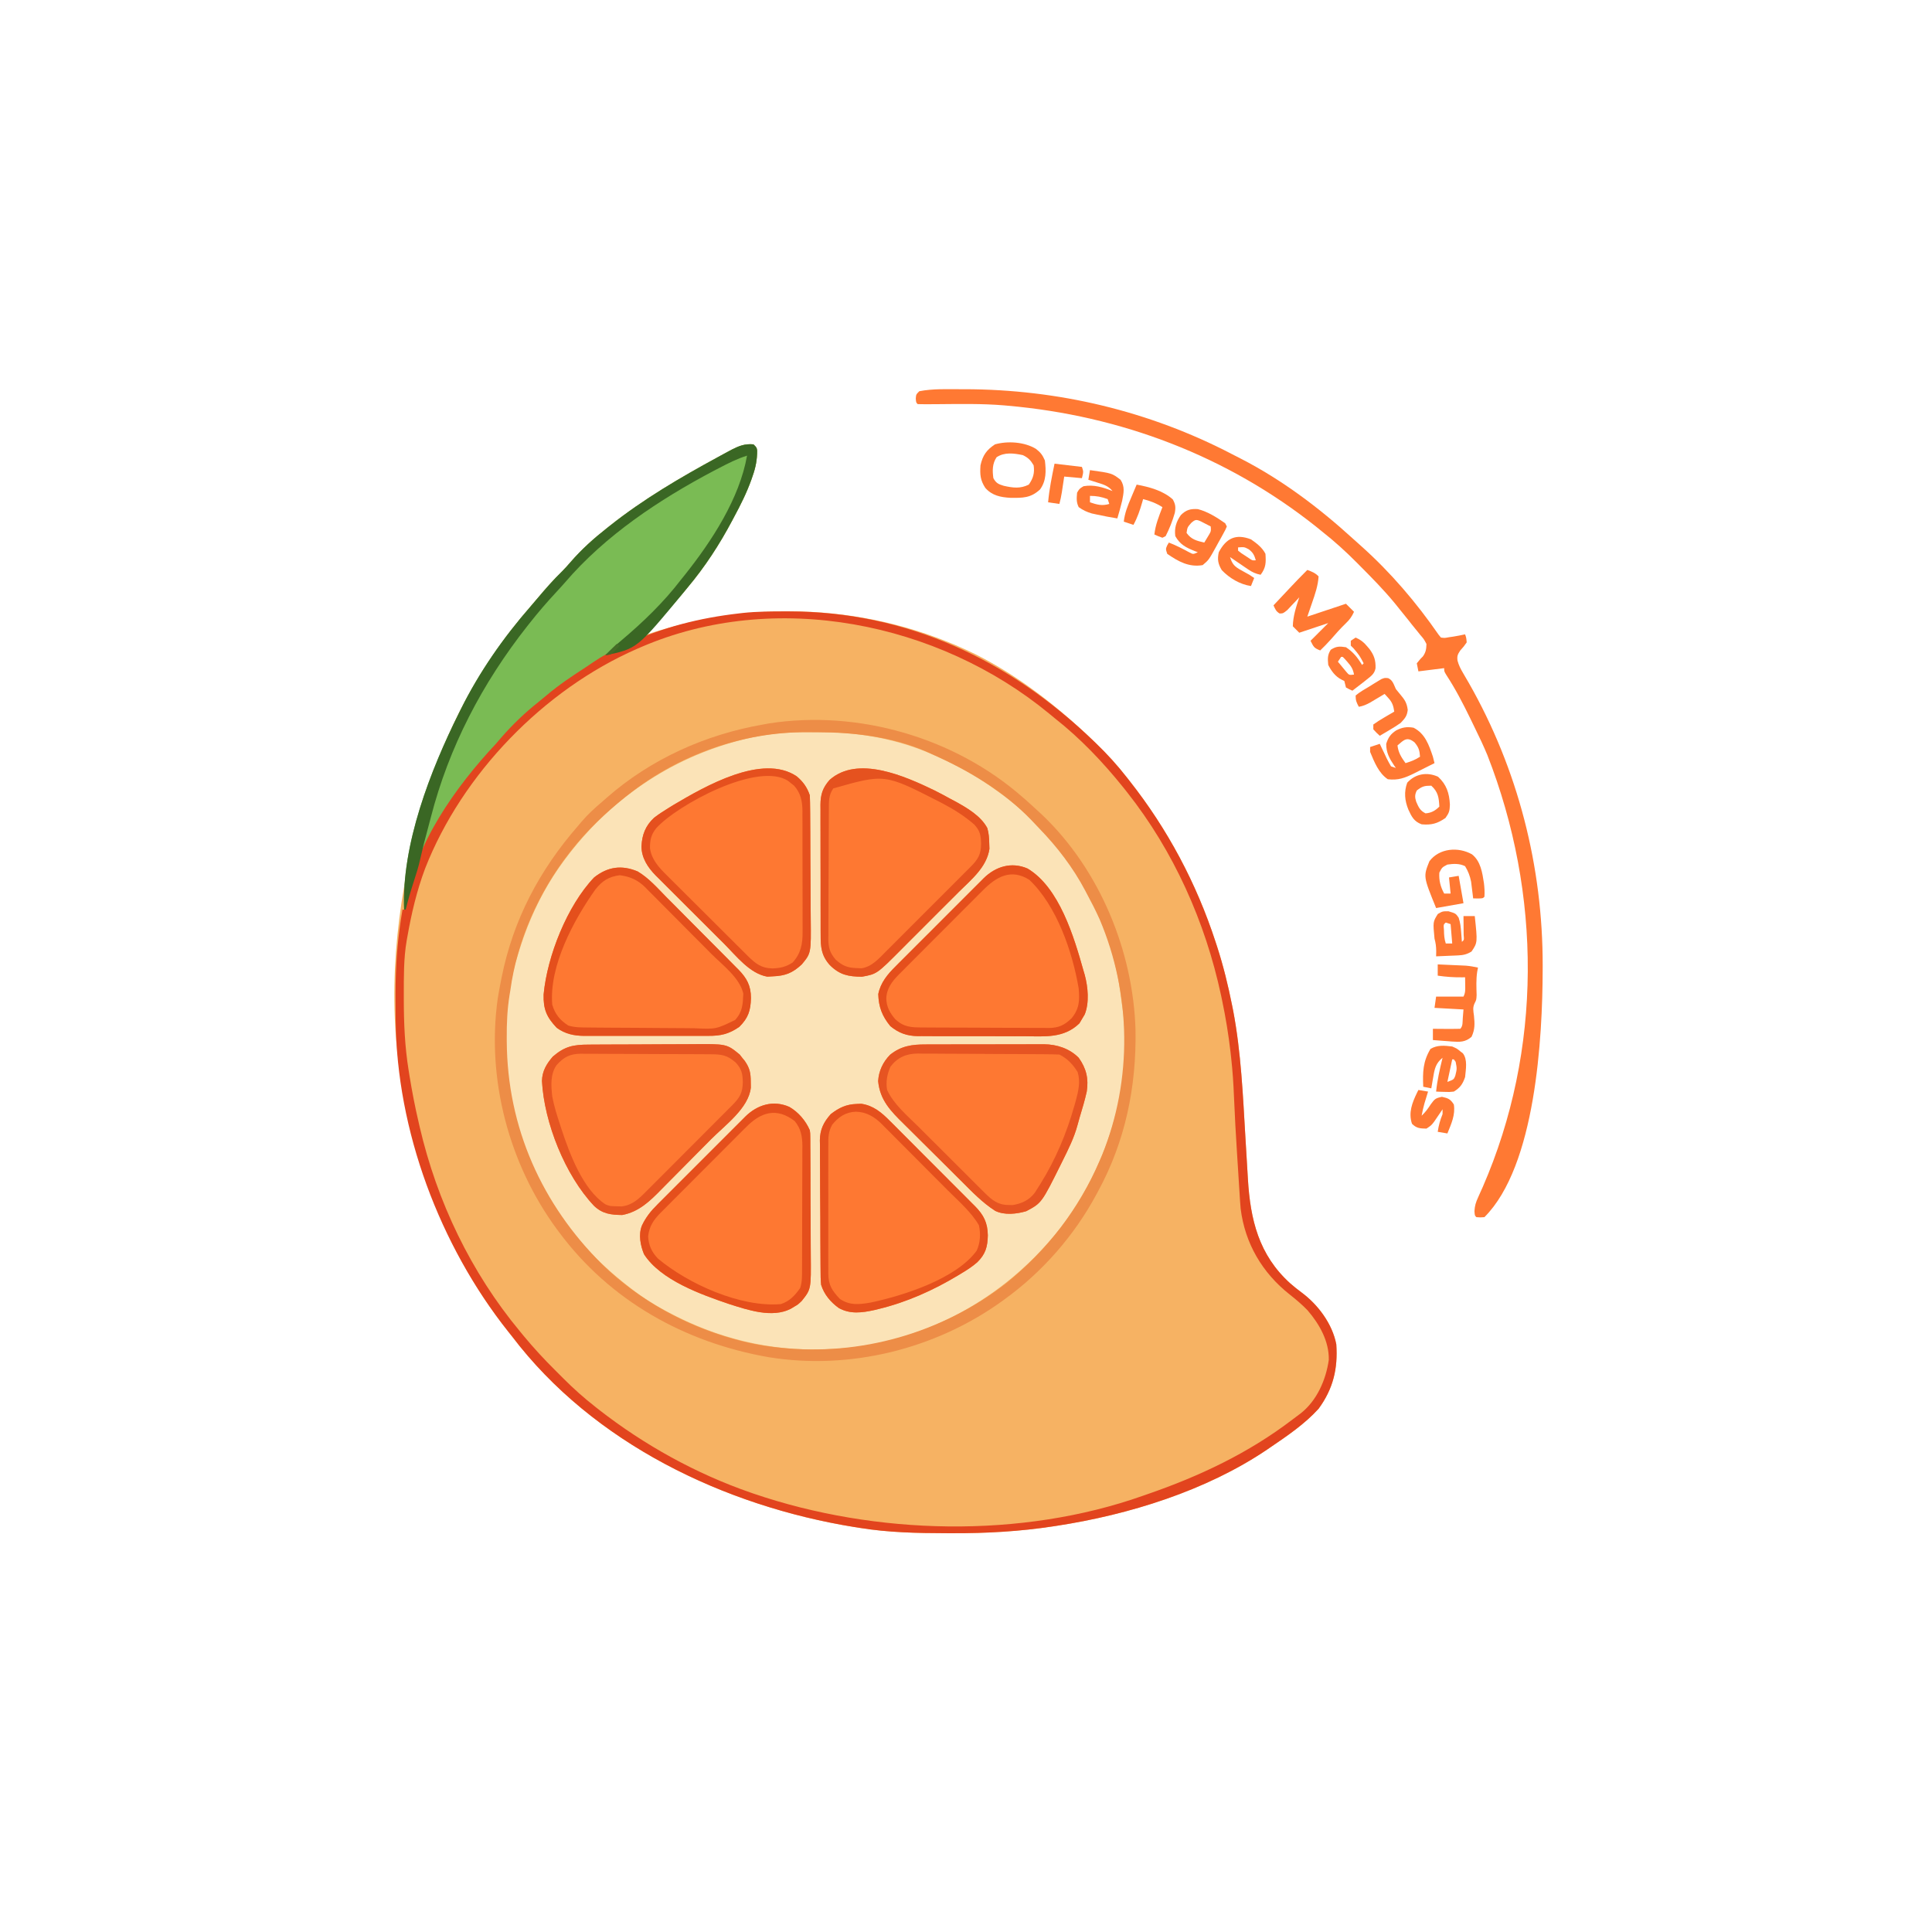 <?xml version="1.0" encoding="UTF-8"?>
<svg xmlns="http://www.w3.org/2000/svg" xmlns:xlink="http://www.w3.org/1999/xlink" width="512px" height="512px" viewBox="0 0 512 512" version="1.1">
<g id="surface1">
<path style=" stroke:none;fill-rule:nonzero;fill:rgb(96.471%,69.804%,38.824%);fill-opacity:1;" d="M 199.68 117.762 C 200.535 118.613 200.535 118.613 200.652 119.41 C 200.652 121.82 200.27 123.836 199.465 126.105 C 199.352 126.438 199.238 126.77 199.121 127.109 C 197.891 130.551 196.293 133.75 194.559 136.961 C 194.398 137.27 194.234 137.574 194.066 137.895 C 190.695 144.266 186.832 150.211 182.188 155.734 C 182.012 155.949 181.836 156.16 181.652 156.383 C 178.105 160.695 174.238 164.637 170.238 168.535 C 170.473 168.453 170.707 168.375 170.945 168.293 C 199.703 158.594 231.133 159.98 258.52 173.387 C 270.031 179.172 280.445 187.355 289.707 196.266 C 289.93 196.48 290.152 196.691 290.379 196.91 C 293.379 199.797 296.109 202.789 298.668 206.078 C 298.875 206.344 299.082 206.605 299.293 206.875 C 309.414 219.684 317.07 234.074 322.133 249.602 C 322.27 250.012 322.406 250.426 322.543 250.852 C 324.195 255.953 325.461 261.113 326.508 266.375 C 326.605 266.867 326.707 267.363 326.809 267.871 C 328.91 278.977 329.387 290.312 330.055 301.574 C 330.207 304.168 330.363 306.762 330.523 309.355 C 330.586 310.375 330.645 311.395 330.703 312.41 C 331.352 323.191 333.566 332.547 341.922 340.105 C 342.906 340.957 343.898 341.766 344.949 342.535 C 349.305 345.766 353.09 350.828 354.133 356.266 C 354.574 362.703 353.324 368.027 349.441 373.332 C 345.762 377.387 341.145 380.512 336.641 383.574 C 336.344 383.777 336.051 383.977 335.746 384.188 C 319.613 395.074 299.145 401.422 280.078 404.348 C 279.797 404.391 279.516 404.434 279.223 404.48 C 270.27 405.855 261.434 406.348 252.375 406.32 C 251.582 406.32 251.582 406.32 250.777 406.316 C 243.055 406.297 235.477 406.145 227.84 404.906 C 227.363 404.832 226.887 404.754 226.395 404.68 C 191.945 399.09 157.203 382.504 135.68 354.133 C 135.352 353.723 135.023 353.312 134.688 352.887 C 118 331.891 108.391 305.996 105.387 279.465 C 105.348 279.145 105.309 278.824 105.27 278.496 C 102.801 255.555 106.48 230.941 113.492 209.066 C 113.621 208.66 113.75 208.254 113.883 207.84 C 119.457 190.457 128.625 174.418 140.637 160.684 C 141.273 159.945 141.906 159.199 142.535 158.453 C 144.605 156 146.688 153.613 148.996 151.375 C 149.789 150.582 150.523 149.758 151.254 148.906 C 154.16 145.547 157.363 142.691 160.852 139.945 C 161.109 139.742 161.371 139.535 161.637 139.324 C 170.555 132.25 180.262 126.578 190.238 121.148 C 190.898 120.789 190.898 120.789 191.57 120.422 C 191.984 120.199 192.398 119.977 192.824 119.746 C 193.191 119.547 193.555 119.348 193.934 119.145 C 195.922 118.141 197.422 117.559 199.68 117.762 Z M 199.68 117.762 "/>
<path style=" stroke:none;fill-rule:nonzero;fill:rgb(98.431%,89.02%,71.765%);fill-opacity:1;" d="M 214.551 194.023 C 215.465 194.027 216.383 194.023 217.297 194.016 C 227.586 194.008 238.074 195.844 247.465 200.105 C 247.789 200.25 248.109 200.391 248.438 200.535 C 254.047 203.027 259.137 205.895 264.105 209.492 C 264.363 209.676 264.621 209.859 264.887 210.047 C 281.078 221.633 293.188 240.691 296.508 260.395 C 296.785 262.168 297.039 263.945 297.266 265.73 C 297.375 266.582 297.5 267.43 297.629 268.277 C 300.109 288.469 293.148 309.488 280.969 325.469 C 267.352 342.832 247.727 354.391 225.707 357.121 C 223.574 357.336 221.445 357.465 219.309 357.547 C 218.84 357.566 218.84 357.566 218.359 357.582 C 203.75 358.074 189.906 354.598 177.066 347.734 C 176.805 347.594 176.539 347.453 176.27 347.309 C 172.594 345.34 169.227 343.09 165.973 340.48 C 165.535 340.129 165.098 339.781 164.648 339.418 C 156.742 332.973 150.105 325.477 145.066 316.586 C 144.918 316.332 144.77 316.078 144.613 315.816 C 134.266 298.102 131.5 275.594 136.426 255.734 C 136.734 254.68 137.055 253.633 137.387 252.586 C 137.484 252.273 137.578 251.961 137.68 251.637 C 140.297 243.254 144.109 235.344 149.332 228.266 C 149.52 228.016 149.703 227.766 149.895 227.508 C 161.438 212.031 177.57 200.922 196.32 196.133 C 196.922 195.977 196.922 195.977 197.535 195.82 C 203.168 194.453 208.773 193.988 214.551 194.023 Z M 214.551 194.023 "/>
<path style=" stroke:none;fill-rule:nonzero;fill:rgb(47.843%,73.333%,32.941%);fill-opacity:1;" d="M 199.68 117.762 C 200.535 118.613 200.535 118.613 200.652 119.41 C 200.652 121.82 200.27 123.836 199.465 126.105 C 199.352 126.438 199.238 126.77 199.121 127.109 C 197.891 130.551 196.293 133.75 194.559 136.961 C 194.398 137.27 194.234 137.574 194.066 137.895 C 190.695 144.266 186.828 150.207 182.188 155.734 C 181.66 156.379 181.66 156.379 181.125 157.035 C 175.66 163.648 170.219 169.973 162.133 173.227 C 153.957 177.039 146.52 182.902 139.945 189.012 C 139.379 189.504 138.812 189.992 138.238 190.48 C 134.996 193.32 132.082 196.379 129.398 199.75 C 128.398 200.996 127.359 202.203 126.32 203.414 C 123.93 206.281 121.895 209.332 119.895 212.48 C 119.734 212.723 119.578 212.965 119.414 213.219 C 113.848 221.836 109.957 231.129 107.52 241.066 C 107.379 241.066 107.238 241.066 107.094 241.066 C 106.387 223.871 114.047 204.18 121.602 189.012 C 121.766 188.68 121.926 188.348 122.098 188.008 C 127.008 178.121 133.375 168.984 140.637 160.684 C 141.273 159.945 141.906 159.199 142.535 158.453 C 144.605 156 146.688 153.613 148.996 151.375 C 149.789 150.582 150.523 149.758 151.254 148.906 C 154.16 145.547 157.363 142.691 160.852 139.945 C 161.109 139.742 161.371 139.535 161.637 139.324 C 170.555 132.25 180.262 126.578 190.238 121.148 C 190.898 120.789 190.898 120.789 191.57 120.422 C 191.984 120.199 192.398 119.977 192.824 119.746 C 193.191 119.547 193.555 119.348 193.934 119.145 C 195.922 118.141 197.422 117.559 199.68 117.762 Z M 199.68 117.762 "/>
<path style=" stroke:none;fill-rule:nonzero;fill:rgb(88.627%,26.667%,11.765%);fill-opacity:1;" d="M 208.027 162.027 C 208.375 162.027 208.723 162.027 209.078 162.027 C 240.293 162.066 267.43 174.832 289.707 196.266 C 289.93 196.48 290.152 196.691 290.379 196.91 C 293.379 199.797 296.109 202.789 298.668 206.078 C 298.875 206.344 299.082 206.605 299.293 206.875 C 309.414 219.684 317.07 234.074 322.133 249.602 C 322.27 250.012 322.406 250.426 322.543 250.852 C 324.195 255.953 325.461 261.113 326.508 266.375 C 326.605 266.867 326.707 267.363 326.809 267.871 C 328.91 278.977 329.387 290.312 330.055 301.574 C 330.207 304.168 330.363 306.762 330.523 309.355 C 330.586 310.375 330.645 311.395 330.703 312.41 C 331.352 323.191 333.566 332.547 341.922 340.105 C 342.906 340.957 343.898 341.766 344.949 342.535 C 349.305 345.766 353.09 350.828 354.133 356.266 C 354.574 362.703 353.324 368.027 349.441 373.332 C 345.762 377.387 341.145 380.512 336.641 383.574 C 336.344 383.777 336.051 383.977 335.746 384.188 C 319.613 395.074 299.145 401.422 280.078 404.348 C 279.797 404.391 279.516 404.434 279.223 404.48 C 270.27 405.855 261.434 406.348 252.375 406.32 C 251.582 406.32 251.582 406.32 250.777 406.316 C 243.055 406.297 235.477 406.145 227.84 404.906 C 227.363 404.832 226.887 404.754 226.395 404.68 C 191.945 399.09 157.203 382.504 135.68 354.133 C 135.352 353.723 135.023 353.312 134.688 352.887 C 116.52 330.027 105.105 299.602 104.859 270.301 C 104.855 269.887 104.852 269.473 104.848 269.051 C 104.836 267.723 104.832 266.395 104.828 265.066 C 104.824 264.613 104.824 264.164 104.82 263.699 C 104.809 256.027 105.336 248.625 106.668 241.066 C 106.949 241.066 107.23 241.066 107.52 241.066 C 107.562 240.602 107.602 240.133 107.645 239.652 C 109.637 223.969 120.855 208.379 131.414 197.121 C 131.906 196.555 132.395 195.984 132.879 195.414 C 135.859 192.004 139.082 188.914 142.625 186.098 C 143.379 185.5 144.121 184.887 144.855 184.262 C 148.117 181.488 151.633 179.16 155.219 176.832 C 155.844 176.422 156.469 176 157.09 175.57 C 159.5 173.906 161.992 172.582 164.641 171.332 C 165.285 171.027 165.285 171.027 165.941 170.719 C 175.551 166.246 185.32 163.762 195.84 162.559 C 196.355 162.5 196.355 162.5 196.883 162.438 C 200.59 162.043 204.305 162.031 208.027 162.027 Z M 169.812 171.52 C 169.469 171.668 169.121 171.816 168.766 171.973 C 144.137 182.758 122.477 205.062 112.668 230.141 C 110.449 236.059 109.031 242.105 107.945 248.32 C 107.891 248.633 107.832 248.949 107.773 249.273 C 106.953 254.055 107.02 258.895 107.012 263.734 C 107.012 264.059 107.012 264.383 107.012 264.719 C 107.012 271.082 107.273 277.359 108.293 283.652 C 108.406 284.371 108.406 284.371 108.523 285.102 C 109.195 289.23 109.977 293.316 110.934 297.387 C 111.031 297.805 111.125 298.223 111.223 298.652 C 115.824 318.445 124.805 337.199 137.812 352.852 C 138.309 353.457 138.309 353.457 138.816 354.074 C 141.453 357.258 144.227 360.254 147.16 363.164 C 147.844 363.844 148.52 364.523 149.199 365.207 C 151.949 367.961 154.793 370.508 157.867 372.906 C 158.16 373.137 158.453 373.371 158.758 373.609 C 170.727 382.938 184.477 390.555 198.828 395.52 C 199.137 395.629 199.449 395.734 199.77 395.848 C 232.016 406.844 270.699 407.801 302.934 396.375 C 303.242 396.266 303.551 396.16 303.867 396.051 C 317.789 391.262 330.863 385.113 342.574 376.148 C 343.316 375.582 344.062 375.023 344.812 374.469 C 349.02 371.086 351.395 365.66 352.145 360.379 C 352.242 355.426 349.656 350.898 346.504 347.227 C 345.023 345.695 343.43 344.359 341.762 343.039 C 334.52 337.312 329.922 329.52 328.785 320.293 C 328.66 318.832 328.562 317.375 328.477 315.91 C 328.441 315.371 328.406 314.836 328.371 314.281 C 328.277 312.867 328.191 311.449 328.105 310.031 C 328.02 308.621 327.926 307.211 327.836 305.797 C 327.516 300.785 327.227 295.777 327.023 290.758 C 326.883 287.254 326.66 283.781 326.266 280.293 C 326.211 279.793 326.156 279.293 326.098 278.777 C 325.559 274.125 324.812 269.539 323.84 264.961 C 323.711 264.336 323.711 264.336 323.574 263.699 C 319.418 244.289 311.02 225.512 298.668 209.922 C 298.363 209.535 298.059 209.148 297.742 208.75 C 292.324 202 286.281 195.641 279.465 190.293 C 278.984 189.898 278.504 189.5 278.023 189.102 C 248.672 164.902 205.359 156.129 169.812 171.52 Z M 169.812 171.52 "/>
<path style=" stroke:none;fill-rule:nonzero;fill:rgb(99.608%,47.059%,19.608%);fill-opacity:1;" d="M 156.02 276.832 C 156.387 276.828 156.754 276.824 157.133 276.824 C 158.348 276.812 159.562 276.809 160.777 276.805 C 161.402 276.801 161.402 276.801 162.039 276.801 C 164.246 276.789 166.449 276.785 168.652 276.781 C 170.922 276.777 173.191 276.762 175.461 276.746 C 177.211 276.734 178.965 276.73 180.715 276.727 C 181.551 276.727 182.387 276.723 183.223 276.715 C 192.57 276.629 192.57 276.629 196.027 279.465 C 196.355 279.891 196.355 279.891 196.691 280.32 C 196.922 280.602 197.152 280.883 197.387 281.172 C 198.688 283.066 198.953 284.336 198.961 286.668 C 198.969 287.176 198.973 287.684 198.98 288.211 C 198.414 293.676 192.148 298.176 188.441 301.914 C 188.195 302.164 187.949 302.41 187.699 302.664 C 186.402 303.973 185.105 305.277 183.809 306.582 C 182.742 307.652 181.68 308.727 180.621 309.805 C 179.328 311.117 178.031 312.422 176.73 313.727 C 176.242 314.219 175.754 314.715 175.266 315.211 C 172.227 318.316 169.316 321.16 164.891 321.988 C 161.887 321.953 159.676 321.688 157.441 319.574 C 149.797 311.52 144.211 297.547 143.625 286.453 C 143.695 283.828 144.824 281.949 146.508 280 C 149.684 277.277 151.922 276.844 156.02 276.832 Z M 156.02 276.832 "/>
<path style=" stroke:none;fill-rule:nonzero;fill:rgb(99.608%,47.059%,19.608%);fill-opacity:1;" d="M 247.703 209.488 C 249.062 210.172 250.398 210.895 251.734 211.625 C 252.199 211.871 252.664 212.117 253.141 212.371 C 256.262 214.09 259.934 216.215 261.652 219.457 C 262.043 220.824 262.133 222.043 262.16 223.465 C 262.188 224.203 262.188 224.203 262.211 224.953 C 261.488 229.836 257.406 233.086 254.074 236.395 C 253.5 236.965 252.93 237.539 252.359 238.113 C 251.164 239.309 249.969 240.5 248.77 241.691 C 247.242 243.211 245.719 244.738 244.199 246.27 C 243.023 247.453 241.84 248.633 240.656 249.809 C 240.094 250.371 239.535 250.934 238.973 251.5 C 232.387 258.121 232.387 258.121 228.41 258.844 C 224.758 258.801 222.555 258.359 219.938 255.789 C 217.656 253.25 217.473 250.988 217.484 247.734 C 217.48 247.332 217.477 246.934 217.477 246.52 C 217.469 245.199 217.469 243.883 217.473 242.562 C 217.469 241.645 217.469 240.723 217.465 239.805 C 217.465 237.879 217.465 235.957 217.465 234.031 C 217.469 231.566 217.461 229.102 217.449 226.637 C 217.445 224.738 217.445 222.84 217.445 220.945 C 217.445 220.035 217.441 219.125 217.438 218.215 C 217.434 216.945 217.438 215.676 217.441 214.402 C 217.438 213.84 217.438 213.84 217.43 213.27 C 217.453 210.531 218.016 208.766 219.867 206.668 C 227.309 200.09 239.793 205.672 247.703 209.488 Z M 247.703 209.488 "/>
<path style=" stroke:none;fill-rule:nonzero;fill:rgb(99.608%,47.059%,19.608%);fill-opacity:1;" d="M 272.293 230.16 C 280.742 235.164 284.652 248.395 287.148 257.281 C 287.25 257.633 287.355 257.984 287.465 258.348 C 288.324 261.562 288.723 265.688 287.465 268.828 C 287.098 269.445 287.098 269.445 286.719 270.078 C 286.5 270.449 286.281 270.82 286.055 271.199 C 281.957 275.191 276.918 274.652 271.582 274.613 C 270.688 274.617 269.793 274.617 268.898 274.617 C 267.031 274.621 265.164 274.613 263.293 274.602 C 260.906 274.586 258.516 274.59 256.129 274.598 C 254.281 274.602 252.438 274.598 250.594 274.59 C 249.711 274.59 248.832 274.59 247.949 274.594 C 246.719 274.594 245.484 274.586 244.254 274.574 C 243.895 274.578 243.535 274.578 243.164 274.582 C 240.336 274.539 238.145 273.75 235.953 271.941 C 233.781 269.305 232.848 266.867 232.75 263.453 C 233.363 260.383 235.227 258.176 237.398 256.035 C 237.668 255.762 237.938 255.488 238.215 255.207 C 239.102 254.312 239.996 253.426 240.887 252.539 C 241.512 251.914 242.133 251.293 242.754 250.668 C 244.055 249.367 245.355 248.066 246.664 246.77 C 248.332 245.109 249.996 243.441 251.656 241.77 C 252.938 240.48 254.223 239.199 255.508 237.918 C 256.121 237.305 256.734 236.688 257.348 236.074 C 258.203 235.211 259.066 234.355 259.93 233.504 C 260.18 233.25 260.43 232.996 260.688 232.734 C 263.855 229.629 268.031 228.332 272.293 230.16 Z M 272.293 230.16 "/>
<path style=" stroke:none;fill-rule:nonzero;fill:rgb(99.608%,47.059%,19.608%);fill-opacity:1;" d="M 209.172 293.332 C 211.582 294.719 213.508 296.98 214.613 299.52 C 214.723 300.359 214.723 300.359 214.73 301.25 C 214.734 301.594 214.738 301.934 214.742 302.285 C 214.742 302.656 214.742 303.023 214.742 303.406 C 214.746 303.801 214.75 304.191 214.754 304.598 C 214.766 305.898 214.77 307.195 214.773 308.496 C 214.777 309.402 214.781 310.309 214.785 311.215 C 214.789 313.113 214.793 315.016 214.793 316.914 C 214.797 319.344 214.812 321.77 214.832 324.195 C 214.844 326.07 214.848 327.941 214.848 329.812 C 214.852 330.707 214.855 331.602 214.863 332.496 C 214.949 341.641 214.949 341.641 212.48 344.746 C 211.477 345.707 211.477 345.707 210.508 346.266 C 210.184 346.461 209.863 346.656 209.531 346.855 C 204.605 349.355 198.199 347.156 193.281 345.602 C 185.852 343.074 175.098 339.285 170.668 332.375 C 169.723 330.059 169.156 327.203 170.109 324.801 C 171.176 322.547 172.484 320.926 174.25 319.18 C 174.52 318.906 174.793 318.637 175.07 318.355 C 175.957 317.461 176.848 316.57 177.742 315.684 C 178.363 315.062 178.984 314.438 179.605 313.816 C 180.906 312.512 182.211 311.211 183.516 309.914 C 185.188 308.254 186.848 306.586 188.508 304.918 C 189.789 303.629 191.074 302.344 192.363 301.062 C 192.977 300.449 193.59 299.836 194.203 299.219 C 195.059 298.359 195.918 297.504 196.781 296.648 C 197.031 296.395 197.281 296.145 197.539 295.883 C 200.723 292.766 204.91 291.469 209.172 293.332 Z M 209.172 293.332 "/>
<path style=" stroke:none;fill-rule:nonzero;fill:rgb(99.608%,47.059%,19.608%);fill-opacity:1;" d="M 245.266 276.789 C 245.629 276.789 245.996 276.785 246.371 276.781 C 247.57 276.777 248.77 276.777 249.973 276.777 C 250.812 276.777 251.648 276.773 252.488 276.773 C 254.242 276.77 256 276.77 257.754 276.773 C 260 276.773 262.242 276.766 264.488 276.758 C 266.219 276.75 267.953 276.75 269.684 276.754 C 270.512 276.75 271.336 276.75 272.164 276.746 C 273.324 276.738 274.48 276.742 275.641 276.746 C 275.98 276.746 276.316 276.742 276.664 276.738 C 280.07 276.77 283.426 277.852 285.867 280.32 C 287.895 283.152 288.523 285.859 288 289.281 C 287.484 291.586 286.816 293.848 286.125 296.109 C 285.918 296.793 285.727 297.484 285.547 298.176 C 284.66 301.504 283.125 304.555 281.602 307.625 C 281.465 307.902 281.332 308.176 281.191 308.457 C 276.043 318.812 276.043 318.812 271.969 320.977 C 269.422 321.727 266.188 322.094 263.742 320.891 C 260.316 318.695 257.551 315.789 254.684 312.926 C 254.109 312.355 253.539 311.789 252.965 311.219 C 251.766 310.027 250.57 308.836 249.379 307.641 C 247.855 306.117 246.324 304.605 244.789 303.09 C 243.602 301.918 242.422 300.742 241.242 299.562 C 240.68 299 240.117 298.441 239.551 297.887 C 236.078 294.469 233.199 291.586 232.719 286.508 C 232.867 283.82 234.008 281.422 235.891 279.512 C 238.785 277.195 241.664 276.777 245.266 276.789 Z M 245.266 276.789 "/>
<path style=" stroke:none;fill-rule:nonzero;fill:rgb(99.608%,47.059%,19.608%);fill-opacity:1;" d="M 211.145 205.742 C 212.828 207.156 213.91 208.668 214.613 210.773 C 214.664 212.043 214.688 213.301 214.695 214.57 C 214.699 215.156 214.699 215.156 214.707 215.75 C 214.719 217.039 214.723 218.328 214.73 219.613 C 214.73 220.055 214.734 220.496 214.738 220.949 C 214.75 223.285 214.758 225.617 214.762 227.953 C 214.77 229.883 214.781 231.809 214.797 233.738 C 214.82 236.066 214.828 238.398 214.832 240.73 C 214.836 241.617 214.84 242.504 214.852 243.387 C 214.953 252.594 214.953 252.594 212.48 255.574 C 210.004 257.883 208.098 258.613 204.719 258.746 C 204.266 258.773 203.809 258.797 203.34 258.824 C 198.703 258.02 195.145 253.367 191.965 250.176 C 191.391 249.605 190.816 249.031 190.242 248.461 C 189.047 247.27 187.852 246.07 186.656 244.875 C 185.133 243.344 183.602 241.824 182.066 240.301 C 180.883 239.125 179.703 237.941 178.523 236.762 C 177.961 236.199 177.395 235.637 176.828 235.074 C 176.039 234.293 175.254 233.5 174.469 232.711 C 174.238 232.48 174.008 232.254 173.77 232.02 C 171.672 229.883 169.996 227.352 170 224.266 C 170.145 221.199 171.074 218.805 173.352 216.695 C 174.555 215.785 175.781 214.977 177.066 214.188 C 177.523 213.906 177.977 213.625 178.445 213.336 C 186.758 208.418 202.039 199.566 211.145 205.742 Z M 211.145 205.742 "/>
<path style=" stroke:none;fill-rule:nonzero;fill:rgb(99.608%,47.059%,19.608%);fill-opacity:1;" d="M 168.973 230.934 C 171.914 232.668 174.207 235.312 176.586 237.73 C 177.188 238.336 177.789 238.938 178.395 239.539 C 179.652 240.801 180.906 242.066 182.16 243.336 C 183.758 244.957 185.367 246.57 186.98 248.184 C 188.227 249.43 189.465 250.676 190.707 251.926 C 191.297 252.52 191.891 253.117 192.484 253.711 C 193.312 254.543 194.137 255.379 194.961 256.215 C 195.207 256.461 195.449 256.703 195.703 256.953 C 197.922 259.23 199.008 261.227 199.012 264.48 C 198.93 267.852 198.293 269.762 195.922 272.133 C 193.117 274.059 190.977 274.535 187.645 274.512 C 187.266 274.516 186.883 274.516 186.488 274.52 C 185.234 274.523 183.977 274.52 182.723 274.516 C 181.844 274.516 180.969 274.52 180.09 274.52 C 178.254 274.523 176.418 274.52 174.582 274.512 C 172.234 274.508 169.887 274.512 167.539 274.52 C 165.73 274.523 163.918 274.52 162.109 274.52 C 161.242 274.516 160.375 274.52 159.512 274.52 C 158.301 274.523 157.086 274.52 155.875 274.512 C 155.523 274.516 155.168 274.516 154.805 274.52 C 152.105 274.492 149.77 274.008 147.539 272.379 C 144.867 269.551 143.961 267.48 144.066 263.539 C 145.023 253.316 150.344 239.969 157.441 232.535 C 161.008 229.695 164.754 229.156 168.973 230.934 Z M 168.973 230.934 "/>
<path style=" stroke:none;fill-rule:nonzero;fill:rgb(99.608%,47.059%,19.608%);fill-opacity:1;" d="M 227.066 292.559 C 227.449 292.543 227.836 292.527 228.23 292.512 C 231.406 292.949 233.652 294.84 235.832 297.059 C 236.098 297.324 236.363 297.586 236.637 297.855 C 237.504 298.715 238.363 299.582 239.223 300.449 C 239.824 301.055 240.43 301.656 241.035 302.262 C 242.297 303.523 243.555 304.789 244.812 306.055 C 246.422 307.676 248.039 309.293 249.656 310.902 C 250.906 312.148 252.148 313.395 253.391 314.645 C 253.988 315.242 254.582 315.836 255.18 316.43 C 256.012 317.262 256.84 318.098 257.668 318.938 C 257.914 319.18 258.16 319.422 258.414 319.676 C 260.703 322.008 261.734 324.055 261.785 327.387 C 261.711 330.461 261.184 332.34 258.988 334.508 C 257.656 335.676 256.238 336.586 254.719 337.492 C 254.457 337.652 254.195 337.812 253.926 337.977 C 247.32 341.945 240.332 345.086 232.828 346.906 C 232.469 346.992 232.109 347.082 231.738 347.172 C 228.453 347.898 225.293 348.328 222.262 346.625 C 220.09 345.043 218.41 343.051 217.602 340.48 C 217.469 339.152 217.465 337.832 217.461 336.5 C 217.457 336.102 217.453 335.703 217.449 335.293 C 217.438 333.98 217.43 332.668 217.426 331.352 C 217.422 330.438 217.418 329.523 217.41 328.605 C 217.402 326.688 217.398 324.766 217.395 322.848 C 217.391 320.395 217.371 317.941 217.344 315.488 C 217.328 313.594 217.324 311.703 217.324 309.812 C 217.32 308.906 217.316 308.004 217.305 307.098 C 217.289 305.832 217.289 304.562 217.297 303.293 C 217.289 302.926 217.281 302.555 217.273 302.176 C 217.312 299.32 218.27 297.387 220.16 295.254 C 222.332 293.566 224.289 292.633 227.066 292.559 Z M 227.066 292.559 "/>
<path style=" stroke:none;fill-rule:nonzero;fill:rgb(92.941%,55.294%,27.843%);fill-opacity:1;" d="M 270.934 211.199 C 271.461 211.656 271.461 211.656 272 212.125 C 273.082 213.082 274.145 214.055 275.199 215.039 C 275.566 215.379 275.938 215.719 276.316 216.07 C 291.469 230.586 300.297 252.07 300.922 272.887 C 301.184 287.98 298.242 302.41 290.988 315.734 C 290.781 316.117 290.781 316.117 290.57 316.508 C 284.719 327.41 276.258 337.066 266.238 344.32 C 265.996 344.496 265.75 344.676 265.5 344.859 C 247.852 357.547 225.184 363.156 203.691 359.668 C 181.449 355.766 161.617 344.73 148.055 326.398 C 147.883 326.172 147.711 325.941 147.535 325.703 C 134.867 308.441 128.914 285.973 131.895 264.691 C 132.129 263.211 132.402 261.738 132.691 260.266 C 132.773 259.855 132.855 259.441 132.938 259.02 C 136.023 243.676 142.973 230.59 153.172 218.879 C 153.449 218.551 153.727 218.219 154.012 217.879 C 155.715 215.871 157.562 214.172 159.574 212.48 C 159.977 212.125 160.383 211.766 160.797 211.398 C 172.488 201.152 186.969 194.652 202.238 192 C 202.766 191.902 203.289 191.809 203.828 191.707 C 227.469 188.043 252.984 195.465 270.934 211.199 Z M 166.828 210.348 C 166.453 210.641 166.078 210.93 165.691 211.23 C 160.422 215.449 155.656 219.98 151.465 225.281 C 151.262 225.539 151.055 225.801 150.844 226.066 C 142.734 236.461 137.039 249.316 135.254 262.398 C 135.148 263.035 135.148 263.035 135.039 263.684 C 134.43 267.5 134.262 271.23 134.293 275.094 C 134.297 275.395 134.297 275.691 134.297 276 C 134.441 298.809 143.57 319.156 159.68 335.168 C 169.402 344.617 181.91 351.461 194.988 354.988 C 195.359 355.086 195.727 355.188 196.109 355.293 C 199.133 356.086 202.121 356.625 205.227 356.988 C 205.922 357.066 205.922 357.066 206.629 357.148 C 227.996 359.465 249.719 353.234 266.668 340.055 C 277.469 331.328 285.961 320.418 291.414 307.625 C 291.629 307.133 291.84 306.637 292.062 306.125 C 300.145 286.078 299.844 263.492 291.414 243.625 C 290.371 241.301 289.207 239.043 288 236.801 C 287.867 236.547 287.734 236.297 287.598 236.035 C 284.379 229.922 280.184 224.473 275.383 219.512 C 274.746 218.852 274.117 218.18 273.488 217.512 C 265.926 209.59 256.559 204.094 246.613 199.68 C 246.223 199.5 245.828 199.324 245.426 199.137 C 236.375 195.242 226.301 194.055 216.543 194.055 C 215.609 194.055 214.676 194.047 213.742 194.039 C 196.906 193.969 180.074 199.98 166.828 210.348 Z M 166.828 210.348 "/>
<path style=" stroke:none;fill-rule:nonzero;fill:rgb(100%,47.451%,20%);fill-opacity:1;" d="M 254.746 103.148 C 255.051 103.145 255.352 103.145 255.664 103.145 C 280.344 103.184 304.566 108.922 326.473 120.34 C 327.25 120.746 328.027 121.141 328.809 121.535 C 339.742 127.152 349.547 134.551 358.609 142.812 C 359.355 143.488 360.102 144.16 360.855 144.828 C 368.555 151.719 375.371 159.699 381.242 168.199 C 381.551 168.578 381.551 168.578 381.867 168.961 C 382.871 169.09 382.871 169.09 383.945 168.879 C 384.324 168.824 384.699 168.773 385.086 168.715 C 386.684 168.441 386.684 168.441 388.266 168.105 C 388.586 169.039 388.586 169.039 388.691 170.238 C 387.922 171.332 387.922 171.332 386.988 172.375 C 386.309 173.406 386.102 173.832 386.254 175.066 C 386.59 176.32 387.07 177.246 387.727 178.363 C 387.969 178.781 388.211 179.199 388.461 179.629 C 388.723 180.078 388.984 180.523 389.254 180.988 C 402.293 203.879 408.867 229.637 408.828 255.945 C 408.828 256.293 408.824 256.637 408.824 256.992 C 408.781 274.926 406.996 308.953 393.387 322.559 C 392.293 322.641 392.293 322.641 391.254 322.559 C 390.828 322.133 390.828 322.133 390.746 320.969 C 390.828 319.516 391.117 318.617 391.719 317.301 C 391.91 316.867 392.102 316.438 392.301 315.988 C 392.508 315.527 392.719 315.062 392.934 314.586 C 408.766 278.25 408.543 236.816 394.156 200.078 C 393.137 197.625 392 195.234 390.828 192.852 C 390.438 192.051 390.051 191.25 389.664 190.445 C 387.727 186.469 385.723 182.594 383.301 178.887 C 382.719 177.922 382.719 177.922 382.719 177.066 C 380.469 177.348 378.215 177.629 375.895 177.922 C 375.754 177.215 375.613 176.512 375.465 175.785 C 376.48 174.535 376.48 174.535 377.078 173.961 C 377.867 172.852 377.988 172.023 378.027 170.668 C 377.367 169.395 377.367 169.395 376.348 168.215 C 376.168 167.992 375.992 167.77 375.809 167.539 C 375.273 166.871 374.73 166.207 374.188 165.547 C 373.91 165.195 373.633 164.84 373.352 164.477 C 372.508 163.398 371.641 162.34 370.773 161.281 C 370.449 160.879 370.129 160.477 369.797 160.062 C 366.844 156.449 363.582 153.145 360.293 149.84 C 359.953 149.496 359.953 149.496 359.609 149.148 C 356.648 146.164 353.602 143.402 350.293 140.801 C 349.785 140.387 349.277 139.977 348.77 139.562 C 325.227 120.836 296.977 110.148 267.094 107.52 C 266.75 107.488 266.406 107.457 266.055 107.426 C 260.199 106.934 254.309 107.066 248.438 107.109 C 248.098 107.109 247.754 107.113 247.402 107.113 C 246.75 107.117 246.102 107.125 245.449 107.129 C 244.699 107.133 243.949 107.117 243.199 107.094 C 242.773 106.668 242.773 106.668 242.691 105.625 C 242.773 104.535 242.773 104.535 243.625 103.68 C 247.234 102.973 251.086 103.148 254.746 103.148 Z M 254.746 103.148 "/>
<path style=" stroke:none;fill-rule:nonzero;fill:rgb(22.745%,40.392%,14.118%);fill-opacity:1;" d="M 199.68 117.762 C 200.535 118.613 200.535 118.613 200.652 119.41 C 200.652 121.82 200.27 123.836 199.465 126.105 C 199.352 126.438 199.238 126.77 199.121 127.109 C 197.891 130.551 196.293 133.75 194.559 136.961 C 194.398 137.27 194.234 137.574 194.066 137.895 C 190.695 144.266 186.828 150.207 182.188 155.734 C 181.66 156.379 181.66 156.379 181.125 157.035 C 168.82 171.93 168.82 171.93 160.426 173.652 C 161.77 172.27 163.156 170.992 164.633 169.75 C 170.398 164.891 175.898 159.602 180.48 153.602 C 180.809 153.195 181.137 152.785 181.477 152.367 C 188.582 143.449 195.984 132.152 197.973 120.746 C 195.332 121.578 192.984 122.777 190.535 124.055 C 189.828 124.422 189.828 124.422 189.113 124.793 C 174.703 132.406 160.391 141.895 149.719 154.375 C 148.902 155.309 148.066 156.223 147.223 157.129 C 144.828 159.711 142.555 162.355 140.375 165.121 C 140.066 165.512 140.066 165.512 139.75 165.906 C 127.828 181.043 118.973 197.934 114.164 216.652 C 113.898 217.684 113.625 218.711 113.348 219.738 C 112.293 223.656 112.293 223.656 111.379 227.609 C 110.93 229.66 110.305 231.637 109.652 233.625 C 108.852 236.09 108.121 238.543 107.52 241.066 C 107.379 241.066 107.238 241.066 107.094 241.066 C 106.387 223.871 114.047 204.18 121.602 189.012 C 121.766 188.68 121.926 188.348 122.098 188.008 C 127.008 178.121 133.375 168.984 140.637 160.684 C 141.273 159.945 141.906 159.199 142.535 158.453 C 144.605 156 146.688 153.613 148.996 151.375 C 149.789 150.582 150.523 149.758 151.254 148.906 C 154.16 145.547 157.363 142.691 160.852 139.945 C 161.109 139.742 161.371 139.535 161.637 139.324 C 170.555 132.25 180.262 126.578 190.238 121.148 C 190.898 120.789 190.898 120.789 191.57 120.422 C 191.984 120.199 192.398 119.977 192.824 119.746 C 193.191 119.547 193.555 119.348 193.934 119.145 C 195.922 118.141 197.422 117.559 199.68 117.762 Z M 199.68 117.762 "/>
<path style=" stroke:none;fill-rule:nonzero;fill:rgb(90.196%,33.333%,13.333%);fill-opacity:1;" d="M 156.02 276.832 C 156.387 276.828 156.754 276.824 157.133 276.824 C 158.348 276.812 159.562 276.809 160.777 276.805 C 161.402 276.801 161.402 276.801 162.039 276.801 C 164.246 276.789 166.449 276.785 168.652 276.781 C 170.922 276.777 173.191 276.762 175.461 276.746 C 177.211 276.734 178.965 276.73 180.715 276.727 C 181.551 276.727 182.387 276.723 183.223 276.715 C 192.57 276.629 192.57 276.629 196.027 279.465 C 196.355 279.891 196.355 279.891 196.691 280.32 C 196.922 280.602 197.152 280.883 197.387 281.172 C 198.688 283.066 198.953 284.336 198.961 286.668 C 198.969 287.176 198.973 287.684 198.98 288.211 C 198.414 293.676 192.148 298.176 188.441 301.914 C 188.195 302.164 187.949 302.41 187.699 302.664 C 186.402 303.973 185.105 305.277 183.809 306.582 C 182.742 307.652 181.68 308.727 180.621 309.805 C 179.328 311.117 178.031 312.422 176.73 313.727 C 176.242 314.219 175.754 314.715 175.266 315.211 C 172.227 318.316 169.316 321.16 164.891 321.988 C 161.887 321.953 159.676 321.688 157.441 319.574 C 149.797 311.52 144.211 297.547 143.625 286.453 C 143.695 283.828 144.824 281.949 146.508 280 C 149.684 277.277 151.922 276.844 156.02 276.832 Z M 147.492 282.266 C 145.809 284.703 146.039 287.711 146.348 290.559 C 146.832 293.18 147.645 295.715 148.48 298.238 C 148.574 298.531 148.668 298.82 148.762 299.117 C 150.93 305.699 154.449 315.219 160.426 319.148 C 161.508 319.688 162.312 319.66 163.52 319.68 C 163.918 319.691 164.316 319.703 164.727 319.715 C 167.605 319.391 169.379 317.633 171.316 315.668 C 171.582 315.406 171.848 315.141 172.121 314.867 C 172.992 314 173.859 313.129 174.727 312.254 C 175.332 311.648 175.941 311.043 176.547 310.438 C 177.816 309.168 179.082 307.895 180.348 306.625 C 181.969 304.992 183.594 303.367 185.223 301.742 C 186.473 300.492 187.723 299.238 188.973 297.984 C 189.57 297.383 190.172 296.785 190.77 296.184 C 191.609 295.348 192.441 294.508 193.277 293.668 C 193.523 293.418 193.773 293.172 194.031 292.918 C 196.047 290.875 196.816 289.637 196.852 286.773 C 196.812 284.551 196.539 283.277 194.988 281.602 C 192.668 279.559 191.207 279.398 188.184 279.391 C 187.789 279.387 187.395 279.387 186.984 279.383 C 185.672 279.375 184.359 279.371 183.047 279.363 C 182.598 279.363 182.152 279.363 181.688 279.359 C 179.316 279.352 176.949 279.344 174.578 279.34 C 172.125 279.336 169.676 279.32 167.227 279.305 C 165.344 279.293 163.461 279.289 161.578 279.289 C 160.676 279.285 159.773 279.281 158.871 279.273 C 157.605 279.262 156.34 279.262 155.078 279.266 C 154.703 279.262 154.332 279.254 153.949 279.25 C 151.066 279.273 149.457 280.09 147.492 282.266 Z M 147.492 282.266 "/>
<path style=" stroke:none;fill-rule:nonzero;fill:rgb(90.196%,32.941%,13.333%);fill-opacity:1;" d="M 245.266 276.789 C 245.629 276.789 245.996 276.785 246.371 276.781 C 247.57 276.777 248.77 276.777 249.973 276.777 C 250.812 276.777 251.648 276.773 252.488 276.773 C 254.242 276.77 256 276.77 257.754 276.773 C 260 276.773 262.242 276.766 264.488 276.758 C 266.219 276.75 267.953 276.75 269.684 276.754 C 270.512 276.75 271.336 276.75 272.164 276.746 C 273.324 276.738 274.48 276.742 275.641 276.746 C 275.98 276.746 276.316 276.742 276.664 276.738 C 280.07 276.77 283.426 277.852 285.867 280.32 C 287.895 283.152 288.523 285.859 288 289.281 C 287.484 291.586 286.816 293.848 286.125 296.109 C 285.918 296.793 285.727 297.484 285.547 298.176 C 284.66 301.504 283.125 304.555 281.602 307.625 C 281.465 307.902 281.332 308.176 281.191 308.457 C 276.043 318.812 276.043 318.812 271.969 320.977 C 269.422 321.727 266.188 322.094 263.742 320.891 C 260.316 318.695 257.551 315.789 254.684 312.926 C 254.109 312.355 253.539 311.789 252.965 311.219 C 251.766 310.027 250.57 308.836 249.379 307.641 C 247.855 306.117 246.324 304.605 244.789 303.09 C 243.602 301.918 242.422 300.742 241.242 299.562 C 240.68 299 240.117 298.441 239.551 297.887 C 236.078 294.469 233.199 291.586 232.719 286.508 C 232.867 283.82 234.008 281.422 235.891 279.512 C 238.785 277.195 241.664 276.777 245.266 276.789 Z M 235.973 282.691 C 235.102 284.699 234.707 286.664 235.094 288.852 C 236.867 292.668 240.398 295.617 243.336 298.531 C 243.891 299.086 244.445 299.641 245 300.199 C 246.16 301.355 247.32 302.512 248.484 303.668 C 249.973 305.145 251.457 306.629 252.938 308.113 C 254.082 309.258 255.227 310.402 256.375 311.547 C 256.922 312.094 257.473 312.641 258.016 313.188 C 258.781 313.949 259.547 314.711 260.312 315.473 C 260.539 315.695 260.762 315.922 260.992 316.152 C 262.914 318.047 264.469 319.328 267.227 319.332 C 267.793 319.348 267.793 319.348 268.367 319.359 C 270.738 318.969 272.738 318.055 274.215 316.113 C 274.551 315.602 274.879 315.082 275.199 314.559 C 275.379 314.281 275.555 314 275.738 313.711 C 279.77 307.242 282.691 300.258 284.746 292.934 C 284.859 292.539 284.973 292.145 285.086 291.738 C 285.77 289.203 286.387 286.688 285.582 284.102 C 284.34 282.094 282.898 280.543 280.746 279.465 C 279.488 279.414 278.242 279.391 276.984 279.383 C 276.594 279.383 276.203 279.379 275.801 279.375 C 274.508 279.363 273.211 279.355 271.918 279.352 C 271.473 279.348 271.031 279.344 270.578 279.344 C 268.234 279.332 265.895 279.324 263.551 279.316 C 261.137 279.309 258.719 279.293 256.305 279.27 C 254.445 279.254 252.586 279.25 250.727 279.246 C 249.836 279.246 248.945 279.238 248.055 279.227 C 246.805 279.215 245.559 279.215 244.309 279.219 C 243.941 279.211 243.578 279.203 243.199 279.195 C 240.164 279.227 237.832 280.234 235.973 282.691 Z M 235.973 282.691 "/>
<path style=" stroke:none;fill-rule:nonzero;fill:rgb(89.804%,32.157%,12.157%);fill-opacity:1;" d="M 247.703 209.488 C 249.062 210.172 250.398 210.895 251.734 211.625 C 252.199 211.871 252.664 212.117 253.141 212.371 C 256.262 214.09 259.934 216.215 261.652 219.457 C 262.043 220.824 262.133 222.043 262.16 223.465 C 262.188 224.203 262.188 224.203 262.211 224.953 C 261.488 229.836 257.406 233.086 254.074 236.395 C 253.5 236.965 252.93 237.539 252.359 238.113 C 251.164 239.309 249.969 240.5 248.77 241.691 C 247.242 243.211 245.719 244.738 244.199 246.27 C 243.023 247.453 241.84 248.633 240.656 249.809 C 240.094 250.371 239.535 250.934 238.973 251.5 C 232.387 258.121 232.387 258.121 228.41 258.844 C 224.758 258.801 222.555 258.359 219.938 255.789 C 217.656 253.25 217.473 250.988 217.484 247.734 C 217.48 247.332 217.477 246.934 217.477 246.52 C 217.469 245.199 217.469 243.883 217.473 242.562 C 217.469 241.645 217.469 240.723 217.465 239.805 C 217.465 237.879 217.465 235.957 217.465 234.031 C 217.469 231.566 217.461 229.102 217.449 226.637 C 217.445 224.738 217.445 222.84 217.445 220.945 C 217.445 220.035 217.441 219.125 217.438 218.215 C 217.434 216.945 217.438 215.676 217.441 214.402 C 217.438 213.84 217.438 213.84 217.43 213.27 C 217.453 210.531 218.016 208.766 219.867 206.668 C 227.309 200.09 239.793 205.672 247.703 209.488 Z M 220.828 208.934 C 219.562 210.805 219.664 212.387 219.656 214.59 C 219.656 214.984 219.652 215.379 219.648 215.789 C 219.641 217.102 219.637 218.414 219.633 219.727 C 219.629 220.176 219.629 220.621 219.625 221.086 C 219.617 223.453 219.613 225.824 219.605 228.195 C 219.602 230.648 219.59 233.098 219.57 235.547 C 219.559 237.43 219.555 239.312 219.555 241.195 C 219.551 242.098 219.547 243 219.539 243.902 C 219.531 245.168 219.531 246.434 219.531 247.695 C 219.527 248.07 219.523 248.441 219.516 248.824 C 219.535 251.145 219.902 252.453 221.441 254.293 C 223.293 255.965 224.645 256.496 227.121 256.559 C 227.711 256.582 227.711 256.582 228.316 256.609 C 231.051 256.203 232.977 253.973 234.852 252.086 C 235.113 251.824 235.375 251.566 235.645 251.301 C 236.5 250.445 237.352 249.59 238.207 248.734 C 238.805 248.137 239.402 247.539 239.996 246.945 C 241.246 245.699 242.492 244.449 243.738 243.199 C 245.332 241.598 246.934 240.004 248.535 238.406 C 249.766 237.176 250.996 235.945 252.227 234.715 C 252.816 234.125 253.406 233.535 253.996 232.945 C 254.82 232.125 255.641 231.301 256.465 230.473 C 256.707 230.23 256.953 229.988 257.203 229.738 C 259.207 227.711 259.965 226.473 260 223.625 C 259.949 221.375 259.734 220.133 258.133 218.453 C 255.57 216.258 252.855 214.52 249.867 212.961 C 249.449 212.742 249.031 212.523 248.602 212.301 C 234.438 205.074 234.438 205.074 220.828 208.934 Z M 220.828 208.934 "/>
<path style=" stroke:none;fill-rule:nonzero;fill:rgb(89.804%,30.98%,10.98%);fill-opacity:1;" d="M 272.293 230.16 C 280.742 235.164 284.652 248.395 287.148 257.281 C 287.25 257.633 287.355 257.984 287.465 258.348 C 288.324 261.562 288.723 265.688 287.465 268.828 C 287.098 269.445 287.098 269.445 286.719 270.078 C 286.5 270.449 286.281 270.82 286.055 271.199 C 281.957 275.191 276.918 274.652 271.582 274.613 C 270.688 274.617 269.793 274.617 268.898 274.617 C 267.031 274.621 265.164 274.613 263.293 274.602 C 260.906 274.586 258.516 274.59 256.129 274.598 C 254.281 274.602 252.438 274.598 250.594 274.59 C 249.711 274.59 248.832 274.59 247.949 274.594 C 246.719 274.594 245.484 274.586 244.254 274.574 C 243.895 274.578 243.535 274.578 243.164 274.582 C 240.336 274.539 238.145 273.75 235.953 271.941 C 233.781 269.305 232.848 266.867 232.75 263.453 C 233.363 260.383 235.227 258.176 237.398 256.035 C 237.668 255.762 237.938 255.488 238.215 255.207 C 239.102 254.312 239.996 253.426 240.887 252.539 C 241.512 251.914 242.133 251.293 242.754 250.668 C 244.055 249.367 245.355 248.066 246.664 246.77 C 248.332 245.109 249.996 243.441 251.656 241.77 C 252.938 240.48 254.223 239.199 255.508 237.918 C 256.121 237.305 256.734 236.688 257.348 236.074 C 258.203 235.211 259.066 234.355 259.93 233.504 C 260.18 233.25 260.43 232.996 260.688 232.734 C 263.855 229.629 268.031 228.332 272.293 230.16 Z M 260.418 236.008 C 260.156 236.266 259.898 236.523 259.629 236.789 C 258.777 237.637 257.93 238.488 257.086 239.344 C 256.492 239.938 255.895 240.531 255.301 241.125 C 254.059 242.367 252.82 243.613 251.582 244.859 C 250 246.453 248.406 248.043 246.816 249.629 C 245.59 250.855 244.363 252.082 243.141 253.312 C 242.555 253.898 241.969 254.484 241.383 255.07 C 240.562 255.891 239.746 256.711 238.934 257.535 C 238.691 257.773 238.449 258.016 238.199 258.262 C 236.402 260.09 234.918 262.02 234.879 264.691 C 234.957 266.902 235.836 268.406 237.227 270.078 C 239.52 272.211 241.406 272.281 244.426 272.289 C 245.008 272.293 245.008 272.293 245.602 272.297 C 246.883 272.305 248.164 272.312 249.449 272.316 C 249.887 272.316 250.324 272.32 250.777 272.32 C 253.094 272.328 255.414 272.336 257.73 272.34 C 260.125 272.344 262.52 272.359 264.914 272.375 C 266.758 272.387 268.598 272.391 270.438 272.391 C 271.32 272.395 272.203 272.398 273.086 272.406 C 274.324 272.418 275.559 272.418 276.793 272.414 C 277.16 272.418 277.523 272.426 277.898 272.43 C 280.539 272.406 282.078 271.703 284.008 269.824 C 286.066 267.246 286.125 265.176 285.867 261.973 C 284.223 252.25 280.086 240.113 272.801 233.172 C 267.938 230.102 264.039 232.32 260.418 236.008 Z M 260.418 236.008 "/>
<path style=" stroke:none;fill-rule:nonzero;fill:rgb(89.804%,30.98%,10.98%);fill-opacity:1;" d="M 209.172 293.332 C 211.582 294.719 213.508 296.98 214.613 299.52 C 214.723 300.359 214.723 300.359 214.73 301.25 C 214.734 301.594 214.738 301.934 214.742 302.285 C 214.742 302.656 214.742 303.023 214.742 303.406 C 214.746 303.801 214.75 304.191 214.754 304.598 C 214.766 305.898 214.77 307.195 214.773 308.496 C 214.777 309.402 214.781 310.309 214.785 311.215 C 214.789 313.113 214.793 315.016 214.793 316.914 C 214.797 319.344 214.812 321.77 214.832 324.195 C 214.844 326.07 214.848 327.941 214.848 329.812 C 214.852 330.707 214.855 331.602 214.863 332.496 C 214.949 341.641 214.949 341.641 212.48 344.746 C 211.477 345.707 211.477 345.707 210.508 346.266 C 210.184 346.461 209.863 346.656 209.531 346.855 C 204.605 349.355 198.199 347.156 193.281 345.602 C 185.852 343.074 175.098 339.285 170.668 332.375 C 169.723 330.059 169.156 327.203 170.109 324.801 C 171.176 322.547 172.484 320.926 174.25 319.18 C 174.52 318.906 174.793 318.637 175.07 318.355 C 175.957 317.461 176.848 316.57 177.742 315.684 C 178.363 315.062 178.984 314.438 179.605 313.816 C 180.906 312.512 182.211 311.211 183.516 309.914 C 185.188 308.254 186.848 306.586 188.508 304.918 C 189.789 303.629 191.074 302.344 192.363 301.062 C 192.977 300.449 193.59 299.836 194.203 299.219 C 195.059 298.359 195.918 297.504 196.781 296.648 C 197.031 296.395 197.281 296.145 197.539 295.883 C 200.723 292.766 204.91 291.469 209.172 293.332 Z M 197.707 298.719 C 197.312 299.113 197.312 299.113 196.906 299.512 C 196.039 300.375 195.176 301.246 194.312 302.113 C 193.707 302.719 193.105 303.324 192.5 303.93 C 191.234 305.191 189.973 306.461 188.711 307.73 C 187.098 309.355 185.48 310.973 183.859 312.59 C 182.609 313.836 181.363 315.082 180.117 316.336 C 179.523 316.934 178.926 317.527 178.328 318.125 C 177.492 318.957 176.66 319.797 175.832 320.637 C 175.586 320.879 175.34 321.125 175.086 321.375 C 173.238 323.258 172.062 324.934 171.762 327.625 C 171.879 329.996 172.711 331.816 174.352 333.527 C 182.375 340.258 196.277 346.523 206.934 345.602 C 209.258 344.84 210.68 343.301 212.055 341.332 C 212.609 339.668 212.547 338.086 212.547 336.352 C 212.551 335.973 212.555 335.594 212.555 335.207 C 212.562 333.953 212.562 332.699 212.566 331.445 C 212.57 330.574 212.57 329.703 212.574 328.832 C 212.578 327.004 212.582 325.18 212.582 323.352 C 212.586 321.012 212.594 318.672 212.605 316.332 C 212.613 314.531 212.617 312.734 212.617 310.934 C 212.621 310.07 212.621 309.207 212.629 308.348 C 212.637 307.137 212.637 305.93 212.633 304.723 C 212.637 304.367 212.641 304.012 212.645 303.648 C 212.625 301.156 212.246 299.059 210.59 297.086 C 205.789 293.414 201.652 294.707 197.707 298.719 Z M 197.707 298.719 "/>
<path style=" stroke:none;fill-rule:nonzero;fill:rgb(89.804%,31.373%,11.373%);fill-opacity:1;" d="M 227.066 292.559 C 227.449 292.543 227.836 292.527 228.23 292.512 C 231.406 292.949 233.652 294.84 235.832 297.059 C 236.098 297.324 236.363 297.586 236.637 297.855 C 237.504 298.715 238.363 299.582 239.223 300.449 C 239.824 301.055 240.43 301.656 241.035 302.262 C 242.297 303.523 243.555 304.789 244.812 306.055 C 246.422 307.676 248.039 309.293 249.656 310.902 C 250.906 312.148 252.148 313.395 253.391 314.645 C 253.988 315.242 254.582 315.836 255.18 316.43 C 256.012 317.262 256.84 318.098 257.668 318.938 C 257.914 319.18 258.16 319.422 258.414 319.676 C 260.703 322.008 261.734 324.055 261.785 327.387 C 261.711 330.461 261.184 332.34 258.988 334.508 C 257.656 335.676 256.238 336.586 254.719 337.492 C 254.457 337.652 254.195 337.812 253.926 337.977 C 247.32 341.945 240.332 345.086 232.828 346.906 C 232.469 346.992 232.109 347.082 231.738 347.172 C 228.453 347.898 225.293 348.328 222.262 346.625 C 220.09 345.043 218.41 343.051 217.602 340.48 C 217.469 339.152 217.465 337.832 217.461 336.5 C 217.457 336.102 217.453 335.703 217.449 335.293 C 217.438 333.98 217.43 332.668 217.426 331.352 C 217.422 330.438 217.418 329.523 217.41 328.605 C 217.402 326.688 217.398 324.766 217.395 322.848 C 217.391 320.395 217.371 317.941 217.344 315.488 C 217.328 313.594 217.324 311.703 217.324 309.812 C 217.32 308.906 217.316 308.004 217.305 307.098 C 217.289 305.832 217.289 304.562 217.297 303.293 C 217.289 302.926 217.281 302.555 217.273 302.176 C 217.312 299.32 218.27 297.387 220.16 295.254 C 222.332 293.566 224.289 292.633 227.066 292.559 Z M 220.551 298.035 C 219.496 299.953 219.492 301.379 219.512 303.531 C 219.508 303.926 219.508 304.32 219.504 304.73 C 219.496 306.031 219.5 307.336 219.508 308.641 C 219.504 309.547 219.504 310.457 219.5 311.367 C 219.5 313.27 219.504 315.172 219.512 317.074 C 219.52 319.508 219.516 321.945 219.504 324.379 C 219.5 326.258 219.5 328.133 219.504 330.008 C 219.508 330.906 219.504 331.805 219.5 332.703 C 219.496 333.957 219.504 335.215 219.512 336.469 C 219.508 336.84 219.504 337.211 219.504 337.59 C 219.543 340.562 220.527 342.086 222.586 344.238 C 225.254 346 227.613 345.719 230.691 345.199 C 239.367 343.375 253.422 338.902 258.828 331.441 C 259.801 329.359 259.922 326.902 259.414 324.691 C 257.371 321.176 254.051 318.34 251.203 315.484 C 250.648 314.93 250.094 314.371 249.539 313.816 C 248.387 312.656 247.227 311.496 246.07 310.336 C 244.59 308.855 243.113 307.371 241.641 305.883 C 240.5 304.734 239.355 303.586 238.211 302.445 C 237.668 301.898 237.121 301.348 236.578 300.801 C 235.82 300.031 235.055 299.27 234.289 298.508 C 233.957 298.172 233.957 298.172 233.621 297.824 C 231.715 295.949 229.543 294.656 226.801 294.613 C 224.098 294.715 222.238 295.992 220.551 298.035 Z M 220.551 298.035 "/>
<path style=" stroke:none;fill-rule:nonzero;fill:rgb(89.804%,31.373%,11.765%);fill-opacity:1;" d="M 211.145 205.742 C 212.828 207.156 213.91 208.668 214.613 210.773 C 214.664 212.043 214.688 213.301 214.695 214.57 C 214.699 215.156 214.699 215.156 214.707 215.75 C 214.719 217.039 214.723 218.328 214.73 219.613 C 214.73 220.055 214.734 220.496 214.738 220.949 C 214.75 223.285 214.758 225.617 214.762 227.953 C 214.77 229.883 214.781 231.809 214.797 233.738 C 214.82 236.066 214.828 238.398 214.832 240.73 C 214.836 241.617 214.84 242.504 214.852 243.387 C 214.953 252.594 214.953 252.594 212.48 255.574 C 210.004 257.883 208.098 258.613 204.719 258.746 C 204.266 258.773 203.809 258.797 203.34 258.824 C 198.703 258.02 195.145 253.367 191.965 250.176 C 191.391 249.605 190.816 249.031 190.242 248.461 C 189.047 247.27 187.852 246.07 186.656 244.875 C 185.133 243.344 183.602 241.824 182.066 240.301 C 180.883 239.125 179.703 237.941 178.523 236.762 C 177.961 236.199 177.395 235.637 176.828 235.074 C 176.039 234.293 175.254 233.5 174.469 232.711 C 174.238 232.48 174.008 232.254 173.77 232.02 C 171.672 229.883 169.996 227.352 170 224.266 C 170.145 221.199 171.074 218.805 173.352 216.695 C 174.555 215.785 175.781 214.977 177.066 214.188 C 177.523 213.906 177.977 213.625 178.445 213.336 C 186.758 208.418 202.039 199.566 211.145 205.742 Z M 173.895 219.492 C 172.562 221.16 172.219 222.637 172.254 224.781 C 172.629 227.699 174.605 229.895 176.629 231.875 C 177.004 232.254 177.004 232.254 177.391 232.641 C 178.211 233.465 179.039 234.285 179.863 235.102 C 180.441 235.676 181.016 236.254 181.594 236.828 C 182.797 238.031 184.004 239.23 185.211 240.426 C 186.758 241.961 188.301 243.496 189.84 245.039 C 191.027 246.227 192.215 247.41 193.406 248.594 C 193.977 249.16 194.547 249.727 195.113 250.297 C 195.906 251.09 196.703 251.879 197.504 252.668 C 197.734 252.898 197.969 253.133 198.207 253.375 C 200.25 255.383 201.809 256.609 204.719 256.641 C 206.832 256.578 208.262 256.215 210.039 255.094 C 212.234 252.699 212.73 250.125 212.695 246.977 C 212.695 246.602 212.699 246.227 212.699 245.84 C 212.707 244.613 212.699 243.387 212.691 242.16 C 212.691 241.301 212.691 240.441 212.695 239.582 C 212.695 237.789 212.688 235.992 212.68 234.199 C 212.668 231.902 212.668 229.605 212.672 227.309 C 212.676 225.539 212.672 223.766 212.668 221.996 C 212.664 221.148 212.664 220.301 212.668 219.457 C 212.668 218.27 212.66 217.086 212.652 215.902 C 212.656 215.555 212.656 215.207 212.66 214.852 C 212.625 212.309 212.199 210.207 210.465 208.23 C 210.09 207.93 210.09 207.93 209.707 207.625 C 209.332 207.316 209.332 207.316 208.945 207.004 C 201.004 201.625 179.453 213.32 173.895 219.492 Z M 173.895 219.492 "/>
<path style=" stroke:none;fill-rule:nonzero;fill:rgb(89.412%,30.98%,10.98%);fill-opacity:1;" d="M 168.973 230.934 C 171.914 232.668 174.207 235.312 176.586 237.73 C 177.188 238.336 177.789 238.938 178.395 239.539 C 179.652 240.801 180.906 242.066 182.16 243.336 C 183.758 244.957 185.367 246.57 186.98 248.184 C 188.227 249.43 189.465 250.676 190.707 251.926 C 191.297 252.52 191.891 253.117 192.484 253.711 C 193.312 254.543 194.137 255.379 194.961 256.215 C 195.207 256.461 195.449 256.703 195.703 256.953 C 197.922 259.23 199.008 261.227 199.012 264.48 C 198.93 267.852 198.293 269.762 195.922 272.133 C 193.117 274.059 190.977 274.535 187.645 274.512 C 187.266 274.516 186.883 274.516 186.488 274.52 C 185.234 274.523 183.977 274.52 182.723 274.516 C 181.844 274.516 180.969 274.52 180.09 274.52 C 178.254 274.523 176.418 274.52 174.582 274.512 C 172.234 274.508 169.887 274.512 167.539 274.52 C 165.73 274.523 163.918 274.52 162.109 274.52 C 161.242 274.516 160.375 274.52 159.512 274.52 C 158.301 274.523 157.086 274.52 155.875 274.512 C 155.523 274.516 155.168 274.516 154.805 274.52 C 152.105 274.492 149.77 274.008 147.539 272.379 C 144.867 269.551 143.961 267.48 144.066 263.539 C 145.023 253.316 150.344 239.969 157.441 232.535 C 161.008 229.695 164.754 229.156 168.973 230.934 Z M 157.844 235.633 C 152.055 243.77 145.5 255.926 146.348 266.238 C 147.094 268.785 148.406 270.371 150.613 271.785 C 152.41 272.328 154.195 272.289 156.055 272.301 C 156.434 272.305 156.809 272.312 157.199 272.316 C 158.445 272.328 159.691 272.336 160.938 272.344 C 161.363 272.348 161.793 272.352 162.23 272.352 C 164.492 272.367 166.75 272.379 169.008 272.387 C 170.875 272.395 172.742 272.41 174.605 272.43 C 176.863 272.457 179.121 272.469 181.375 272.473 C 182.234 272.477 183.094 272.484 183.949 272.496 C 189.746 272.758 189.746 272.758 194.801 270.312 C 196.781 268.18 196.863 266.141 196.988 263.336 C 196.086 259.16 191.414 255.691 188.496 252.766 C 187.945 252.207 187.391 251.652 186.84 251.094 C 185.684 249.934 184.531 248.777 183.371 247.617 C 181.895 246.137 180.422 244.648 178.953 243.16 C 177.816 242.012 176.676 240.867 175.531 239.723 C 174.988 239.176 174.445 238.629 173.906 238.078 C 173.148 237.312 172.383 236.551 171.617 235.789 C 171.398 235.562 171.18 235.336 170.953 235.105 C 169.016 233.203 166.969 232.281 164.238 231.945 C 161.34 232.316 159.656 233.406 157.844 235.633 Z M 157.844 235.633 "/>
<path style=" stroke:none;fill-rule:nonzero;fill:rgb(100%,47.451%,20%);fill-opacity:1;" d="M 346.453 151.039 C 347.695 151.5 348.492 151.797 349.441 152.746 C 349.289 155.215 348.512 157.438 347.707 159.762 C 347.086 161.57 347.086 161.57 346.453 163.414 C 349.832 162.285 353.211 161.16 356.691 160 C 357.398 160.703 358.102 161.406 358.828 162.133 C 358.254 163.418 357.633 164.266 356.613 165.227 C 355.227 166.57 353.961 167.98 352.703 169.441 C 351.801 170.469 350.848 171.422 349.867 172.375 C 348.25 171.727 348.156 171.516 347.309 169.812 C 348.855 168.266 350.402 166.715 352 165.121 C 348.199 166.387 348.199 166.387 344.32 167.68 C 343.758 167.117 343.195 166.555 342.613 165.973 C 342.66 163.293 343.492 160.828 344.32 158.293 C 344.031 158.605 343.742 158.918 343.445 159.242 C 342.875 159.84 342.875 159.84 342.293 160.453 C 341.73 161.055 341.73 161.055 341.152 161.668 C 340.055 162.559 340.055 162.559 339.113 162.586 C 338.148 162.016 337.953 161.426 337.492 160.426 C 338.586 159.262 339.68 158.098 340.773 156.934 C 341.082 156.605 341.391 156.277 341.707 155.938 C 343.266 154.281 344.832 152.637 346.453 151.039 Z M 346.453 151.039 "/>
<path style=" stroke:none;fill-rule:nonzero;fill:rgb(100%,47.451%,20%);fill-opacity:1;" d="M 274.535 118.953 C 275.758 119.902 276.289 120.59 276.906 122.027 C 277.234 124.777 277.309 127.391 275.625 129.707 C 273.145 132.004 271.039 131.965 267.773 131.93 C 265.125 131.773 262.938 131.34 261.121 129.309 C 259.777 127.25 259.676 125.766 259.84 123.309 C 260.43 120.676 261.434 119.242 263.68 117.762 C 267.059 116.805 271.508 117.109 274.535 118.953 Z M 264.105 121.172 C 262.957 122.902 262.977 124.715 263.254 126.719 C 263.961 128.035 264.605 128.32 266.012 128.746 C 268.449 129.285 270.375 129.559 272.641 128.426 C 273.82 126.75 274.223 125.336 273.922 123.309 C 273.113 121.941 272.492 121.309 271.066 120.613 C 268.703 120.121 266.207 119.773 264.105 121.172 Z M 264.105 121.172 "/>
<path style=" stroke:none;fill-rule:nonzero;fill:rgb(100%,47.451%,20%);fill-opacity:1;" d="M 390.078 226.398 C 392.398 228.219 392.82 231.238 393.254 234 C 393.402 235.234 393.484 236.414 393.387 237.652 C 392.961 238.078 392.961 238.078 391.652 238.105 C 391.238 238.098 390.824 238.09 390.398 238.078 C 390.352 237.68 390.305 237.277 390.258 236.863 C 390.191 236.332 390.121 235.801 390.055 235.254 C 389.988 234.73 389.926 234.203 389.859 233.664 C 389.543 232.086 389.09 230.926 388.266 229.547 C 386.777 228.801 385.199 228.883 383.574 229.121 C 382.16 229.859 382.16 229.859 381.441 231.254 C 381.305 233.309 381.738 235.004 382.719 236.801 C 383.281 236.801 383.848 236.801 384.426 236.801 C 384.285 235.391 384.145 233.984 384 232.535 C 384.844 232.391 385.691 232.25 386.559 232.105 C 386.98 234.5 387.406 236.895 387.84 239.359 C 385.445 239.781 383.055 240.203 380.586 240.641 C 377.18 232.285 377.18 232.285 378.809 228.234 C 381.441 224.734 386.48 224.375 390.078 226.398 Z M 390.078 226.398 "/>
<path style=" stroke:none;fill-rule:nonzero;fill:rgb(100%,47.451%,20%);fill-opacity:1;" d="M 381.012 255.574 C 382.391 255.633 383.77 255.695 385.148 255.762 C 385.73 255.785 385.73 255.785 386.324 255.812 C 386.895 255.836 386.895 255.836 387.473 255.863 C 387.992 255.887 387.992 255.887 388.52 255.914 C 389.598 256.004 390.625 256.195 391.68 256.426 C 391.609 256.805 391.539 257.184 391.465 257.574 C 391.164 259.605 391.262 261.637 391.32 263.684 C 391.254 264.961 391.254 264.961 390.812 265.828 C 390.234 267.008 390.441 267.855 390.613 269.148 C 390.828 271.312 390.902 272.793 389.973 274.773 C 388.297 276.223 386.867 276.152 384.77 276.016 C 384.402 275.984 384.035 275.953 383.652 275.922 C 383.277 275.895 382.898 275.867 382.512 275.84 C 381.586 275.777 380.66 275.703 379.734 275.625 C 379.734 274.641 379.734 273.656 379.734 272.641 C 380.254 272.645 380.77 272.648 381.305 272.656 C 381.98 272.66 382.656 272.664 383.332 272.668 C 383.676 272.672 384.02 272.672 384.371 272.676 C 385.242 272.68 386.113 272.664 386.988 272.641 C 387.73 271.898 387.57 270.852 387.652 269.84 C 387.715 269.074 387.777 268.309 387.84 267.52 C 385.305 267.379 382.77 267.238 380.16 267.094 C 380.301 266.109 380.441 265.121 380.586 264.105 C 382.98 264.105 385.375 264.105 387.84 264.105 C 388.379 263.031 388.309 262.266 388.293 261.066 C 388.289 260.68 388.285 260.289 388.281 259.891 C 388.277 259.594 388.273 259.293 388.266 258.988 C 388.027 258.992 387.793 258.996 387.547 259 C 385.324 259.027 383.215 258.879 381.012 258.559 C 381.012 257.574 381.012 256.59 381.012 255.574 Z M 381.012 255.574 "/>
<path style=" stroke:none;fill-rule:nonzero;fill:rgb(100%,47.451%,20%);fill-opacity:1;" d="M 374.613 192.852 C 377.676 194.418 378.691 197.438 379.734 200.535 C 379.879 201.102 380.023 201.672 380.16 202.238 C 378.742 202.961 377.32 203.668 375.895 204.375 C 375.496 204.578 375.098 204.781 374.684 204.988 C 372.254 206.18 370.5 206.836 367.785 206.508 C 365.344 204.879 364.191 201.898 363.094 199.254 C 363.094 198.832 363.094 198.41 363.094 197.973 C 363.938 197.691 364.781 197.41 365.652 197.121 C 365.855 197.547 366.055 197.973 366.262 198.41 C 366.531 198.969 366.797 199.523 367.066 200.078 C 367.199 200.359 367.332 200.645 367.465 200.934 C 367.824 201.668 368.23 202.383 368.641 203.094 C 369.062 203.234 369.484 203.375 369.922 203.52 C 369.77 203.309 369.621 203.098 369.469 202.879 C 368.191 200.973 367.359 199.48 367.359 197.121 C 367.891 195.426 368.555 194.492 370.027 193.547 C 371.625 192.754 372.828 192.535 374.613 192.852 Z M 370.348 197.547 C 370.574 199.473 371.355 200.68 372.48 202.238 C 373.934 201.789 375.047 201.383 376.32 200.535 C 376.203 198.836 375.98 198.082 374.879 196.746 C 372.891 195.137 372.074 196.051 370.348 197.547 Z M 370.348 197.547 "/>
<path style=" stroke:none;fill-rule:nonzero;fill:rgb(100%,47.451%,20%);fill-opacity:1;" d="M 317.465 134.926 C 320.113 135.617 322.457 137.117 324.691 138.668 C 324.906 139.09 324.906 139.09 325.121 139.52 C 324.766 140.375 324.766 140.375 324.195 141.41 C 323.988 141.785 323.785 142.16 323.574 142.547 C 323.352 142.938 323.133 143.328 322.906 143.734 C 322.695 144.121 322.484 144.512 322.266 144.91 C 320.336 148.395 320.336 148.395 318.719 149.762 C 315.113 150.391 312.25 148.801 309.332 146.773 C 308.906 145.492 308.906 145.492 309.309 144.559 C 309.531 144.176 309.531 144.176 309.762 143.785 C 311.652 144.508 313.398 145.418 315.176 146.379 C 316.199 146.914 316.199 146.914 317.441 146.348 C 317.188 146.254 316.934 146.16 316.676 146.062 C 314.301 145.109 312.746 144.344 311.465 142.078 C 311.184 139.961 311.707 138.238 312.934 136.508 C 314.328 135.102 315.512 134.797 317.465 134.926 Z M 315.707 138.559 C 314.668 139.742 314.668 139.742 314.453 141.227 C 315.68 142.965 317.133 143.32 319.148 143.785 C 319.43 143.32 319.711 142.855 320 142.375 C 320.238 141.98 320.238 141.98 320.48 141.578 C 320.945 140.75 320.945 140.75 320.852 139.52 C 320.305 139.234 319.75 138.949 319.199 138.668 C 318.895 138.508 318.586 138.352 318.27 138.188 C 317.016 137.621 316.777 137.652 315.707 138.559 Z M 315.707 138.559 "/>
<path style=" stroke:none;fill-rule:nonzero;fill:rgb(100%,47.451%,20%);fill-opacity:1;" d="M 331.52 142.934 C 333.02 143.977 334.531 145.117 335.359 146.773 C 335.512 149.086 335.516 150.406 334.078 152.32 C 332.793 152.059 331.891 151.656 330.809 150.918 C 330.383 150.633 330.383 150.633 329.949 150.34 C 329.656 150.141 329.367 149.938 329.066 149.734 C 328.77 149.531 328.473 149.332 328.164 149.121 C 327.434 148.625 326.703 148.125 325.973 147.625 C 326.543 149.527 327.207 150.176 328.934 151.121 C 329.309 151.328 329.68 151.535 330.066 151.75 C 330.406 151.938 330.742 152.125 331.094 152.32 C 331.516 152.602 331.938 152.883 332.375 153.172 C 331.949 154.23 331.949 154.23 331.52 155.309 C 328.582 154.859 325.844 153.238 323.785 151.094 C 322.781 149.422 322.574 148.25 322.988 146.348 C 324.98 142.574 327.562 141.402 331.52 142.934 Z M 328.105 145.066 C 328.105 145.348 328.105 145.629 328.105 145.922 C 328.938 146.602 328.938 146.602 329.973 147.254 C 330.492 147.598 330.492 147.598 331.023 147.949 C 331.891 148.551 331.891 148.551 332.801 148.48 C 332.391 147.102 332.09 146.457 330.934 145.574 C 329.758 144.949 329.758 144.949 328.105 145.066 Z M 328.105 145.066 "/>
<path style=" stroke:none;fill-rule:nonzero;fill:rgb(100%,47.451%,20%);fill-opacity:1;" d="M 359.254 168.961 C 360.57 169.535 361.375 170.152 362.293 171.254 C 362.504 171.504 362.719 171.754 362.938 172.012 C 364.156 173.66 364.602 174.992 364.531 177.09 C 364.25 178.566 363.391 179.137 362.238 180.055 C 361.746 180.445 361.746 180.445 361.242 180.848 C 360.305 181.59 359.355 182.316 358.398 183.039 C 357.559 182.668 357.559 182.668 356.691 182.188 C 356.551 181.617 356.41 181.051 356.266 180.48 C 356.02 180.355 355.773 180.234 355.52 180.105 C 353.906 179.301 352.805 177.82 352 176.215 C 351.848 174.578 351.766 173.59 352.668 172.188 C 354.133 171.246 354.98 171.254 356.691 171.52 C 358.641 172.82 359.758 174.227 360.961 176.215 C 361.102 176.074 361.242 175.934 361.387 175.785 C 360.254 173.668 360.254 173.668 358.719 171.84 C 358.473 171.594 358.227 171.348 357.973 171.094 C 357.973 170.672 357.973 170.25 357.973 169.812 C 358.395 169.531 358.816 169.25 359.254 168.961 Z M 355.414 174.078 C 354.992 174.715 354.992 174.715 354.559 175.359 C 355.027 175.934 355.5 176.5 355.973 177.066 C 356.234 177.383 356.496 177.699 356.77 178.027 C 357.52 178.922 357.52 178.922 358.828 178.773 C 358.574 177.34 358.082 176.551 357.121 175.465 C 356.891 175.203 356.664 174.941 356.426 174.672 C 356.234 174.477 356.039 174.281 355.84 174.078 C 355.699 174.078 355.559 174.078 355.414 174.078 Z M 355.414 174.078 "/>
<path style=" stroke:none;fill-rule:nonzero;fill:rgb(100%,47.451%,20%);fill-opacity:1;" d="M 384.852 277.332 C 386.133 277.895 386.133 277.895 386.988 278.613 C 387.211 278.785 387.438 278.953 387.672 279.129 C 388.98 280.805 388.449 283.426 388.266 285.441 C 387.625 287.301 386.953 288.266 385.281 289.281 C 384.086 289.406 384.086 289.406 382.828 289.359 C 382.195 289.344 382.195 289.344 381.555 289.324 C 381.234 289.309 380.914 289.297 380.586 289.281 C 380.887 286.227 381.57 283.297 382.293 280.32 C 380.531 281.734 380.184 283.191 379.84 285.332 C 379.762 285.781 379.762 285.781 379.68 286.234 C 379.547 286.965 379.426 287.695 379.309 288.426 C 378.602 288.285 377.898 288.145 377.172 288 C 377.016 284.141 377.074 281.336 379.094 277.973 C 380.895 276.895 382.812 277.078 384.852 277.332 Z M 384.852 280.746 C 384.43 282.719 384.008 284.688 383.574 286.719 C 385.266 286.086 385.266 286.086 385.664 285.098 C 386.121 283.234 386.121 283.234 385.762 281.387 C 385.602 281.176 385.441 280.965 385.281 280.746 C 385.141 280.746 385 280.746 384.852 280.746 Z M 384.852 280.746 "/>
<path style=" stroke:none;fill-rule:nonzero;fill:rgb(100%,47.451%,20%);fill-opacity:1;" d="M 288.852 124.586 C 294.684 125.402 294.684 125.402 296.961 127.148 C 298.172 129.004 297.781 130.609 297.387 132.691 C 297 134.27 296.57 135.832 296.105 137.387 C 294.309 137.098 292.527 136.766 290.746 136.375 C 290.281 136.273 289.812 136.172 289.332 136.07 C 287.992 135.676 287.004 135.203 285.867 134.398 C 285.207 133.082 285.316 132.012 285.441 130.559 C 286.055 129.52 286.055 129.52 287.148 128.852 C 289.883 128.371 292.301 129.129 294.828 130.133 C 293.727 128.785 292.543 128.43 290.906 127.922 C 290.441 127.773 289.98 127.625 289.5 127.477 C 289.148 127.367 288.793 127.258 288.426 127.148 C 288.566 126.301 288.707 125.457 288.852 124.586 Z M 288.852 131.414 C 288.852 131.977 288.852 132.539 288.852 133.121 C 290.734 133.746 292.047 134.129 293.973 133.547 C 293.832 133.125 293.691 132.703 293.547 132.266 C 291.891 131.672 290.617 131.414 288.852 131.414 Z M 288.852 131.414 "/>
<path style=" stroke:none;fill-rule:nonzero;fill:rgb(100%,47.451%,20%);fill-opacity:1;" d="M 383.84 241.492 C 385.777 242.066 385.777 242.066 386.559 243.199 C 387.012 244.551 387.121 245.703 387.227 247.121 C 387.281 247.816 387.281 247.816 387.336 248.523 C 387.359 248.879 387.387 249.234 387.414 249.602 C 388.008 249.105 388.008 249.105 387.883 247.73 C 387.879 247.137 387.875 246.543 387.867 245.945 C 387.863 245.645 387.863 245.34 387.859 245.027 C 387.855 244.277 387.848 243.523 387.84 242.773 C 388.824 242.773 389.812 242.773 390.828 242.773 C 391.574 249.785 391.574 249.785 389.973 252.16 C 388.777 252.902 387.816 253.129 386.422 253.191 C 385.91 253.215 385.91 253.215 385.387 253.238 C 384.859 253.262 384.859 253.262 384.32 253.281 C 383.961 253.297 383.602 253.312 383.234 253.328 C 382.352 253.371 381.469 253.406 380.586 253.441 C 380.594 252.98 380.605 252.523 380.613 252.055 C 380.594 250.777 380.484 249.941 380.16 248.746 C 379.734 244.312 379.734 244.312 381.039 242.215 C 382.293 241.492 382.293 241.492 383.84 241.492 Z M 383.148 244.48 C 382.531 244.996 382.531 244.996 382.668 246.535 C 382.68 247.762 382.754 248.852 383.148 250.027 C 383.711 250.027 384.273 250.027 384.852 250.027 C 384.711 248.336 384.57 246.648 384.426 244.906 C 384.004 244.766 383.582 244.625 383.148 244.48 Z M 383.148 244.48 "/>
<path style=" stroke:none;fill-rule:nonzero;fill:rgb(100%,47.451%,20%);fill-opacity:1;" d="M 381.094 205.84 C 383.344 207.891 384.09 210.219 384.238 213.227 C 384.176 214.891 384.066 215.375 383.066 216.773 C 380.926 218.25 379.371 218.688 376.746 218.453 C 374.73 217.703 374.105 216.449 373.246 214.586 C 372.266 212.203 372.031 209.859 372.934 207.414 C 375.117 205.02 378.203 204.539 381.094 205.84 Z M 375.465 209.492 C 374.906 210.645 374.934 211.301 375.324 212.508 C 375.953 213.945 376.352 214.848 377.785 215.547 C 379.297 215.438 380.371 214.832 381.441 213.762 C 381.32 211.387 381.141 209.891 379.309 208.215 C 377.469 208.215 376.883 208.383 375.465 209.492 Z M 375.465 209.492 "/>
<path style=" stroke:none;fill-rule:nonzero;fill:rgb(100%,47.451%,20%);fill-opacity:1;" d="M 367.863 179.711 C 369.117 180.266 369.348 181.402 369.922 182.613 C 370.27 183.07 370.637 183.512 371.012 183.945 C 372.258 185.414 372.824 186.234 373.066 188.133 C 372.863 189.805 372.344 190.344 371.199 191.574 C 370.246 192.234 369.32 192.836 368.32 193.414 C 368.062 193.566 367.805 193.719 367.543 193.879 C 366.914 194.25 366.285 194.621 365.652 194.988 C 364.801 194.215 364.801 194.215 363.945 193.281 C 363.945 192.859 363.945 192.434 363.945 192 C 364.863 191.34 365.746 190.773 366.719 190.215 C 366.984 190.055 367.25 189.898 367.523 189.738 C 368.176 189.352 368.836 188.969 369.492 188.586 C 369.27 187.082 368.996 186.168 367.973 185.039 C 367.629 184.66 367.285 184.281 366.934 183.895 C 366.582 184.105 366.234 184.316 365.875 184.531 C 365.414 184.805 364.953 185.078 364.48 185.359 C 364.023 185.633 363.57 185.906 363.102 186.184 C 362.055 186.75 361.262 187.105 360.105 187.309 C 359.484 186.176 359.254 185.645 359.254 184.32 C 360.387 183.348 361.707 182.633 362.988 181.867 C 363.34 181.645 363.691 181.422 364.055 181.195 C 364.395 180.988 364.734 180.781 365.086 180.566 C 365.398 180.375 365.711 180.184 366.035 179.988 C 366.934 179.625 366.934 179.625 367.863 179.711 Z M 367.863 179.711 "/>
<path style=" stroke:none;fill-rule:nonzero;fill:rgb(100%,47.451%,20%);fill-opacity:1;" d="M 301.227 128.426 C 304.602 129.055 308.203 130.016 310.801 132.348 C 311.535 133.668 311.605 134.457 311.332 135.938 C 310.727 138.055 309.914 140.117 308.906 142.078 C 308.484 142.293 308.484 142.293 308.055 142.508 C 306.934 142.105 306.934 142.105 305.922 141.652 C 306.195 139.09 307.141 136.789 308.055 134.398 C 306.379 133.344 304.855 132.758 302.934 132.266 C 302.855 132.547 302.777 132.824 302.699 133.109 C 302.09 135.223 301.441 137.16 300.375 139.094 C 299.527 138.812 298.684 138.531 297.812 138.238 C 298.074 135.934 298.855 134.004 299.762 131.895 C 299.902 131.559 300.043 131.223 300.188 130.879 C 300.531 130.062 300.879 129.242 301.227 128.426 Z M 301.227 128.426 "/>
<path style=" stroke:none;fill-rule:nonzero;fill:rgb(100%,47.451%,20%);fill-opacity:1;" d="M 375.895 288.852 C 377.16 289.066 377.16 289.066 378.453 289.281 C 378.367 289.562 378.277 289.848 378.188 290.137 C 378.074 290.516 377.957 290.891 377.84 291.281 C 377.727 291.652 377.613 292.023 377.496 292.406 C 377.188 293.492 376.953 294.57 376.746 295.68 C 377.75 294.742 378.453 293.762 379.199 292.613 C 380.211 291.246 380.391 291.027 382.133 290.668 C 383.789 291.035 384.367 291.266 385.281 292.691 C 385.73 295.457 384.594 297.852 383.574 300.375 C 382.73 300.234 381.883 300.09 381.012 299.945 C 381.25 298.254 381.652 296.832 382.293 295.254 C 382.293 294.832 382.293 294.41 382.293 293.973 C 382.094 294.27 381.891 294.57 381.684 294.875 C 381.418 295.266 381.152 295.652 380.879 296.055 C 380.617 296.438 380.355 296.824 380.086 297.223 C 379.309 298.238 379.309 298.238 378.027 299.094 C 376.344 299.062 375.398 299.027 374.188 297.812 C 373.203 294.863 374.238 292.254 375.535 289.559 C 375.711 289.211 375.711 289.211 375.895 288.852 Z M 375.895 288.852 "/>
<path style=" stroke:none;fill-rule:nonzero;fill:rgb(100%,47.451%,20%);fill-opacity:1;" d="M 279.465 122.879 C 281.859 123.16 284.254 123.441 286.719 123.734 C 287.148 125.012 287.148 125.012 286.719 126.719 C 284.398 126.508 284.398 126.508 282.027 126.293 C 281.969 126.676 281.914 127.055 281.855 127.445 C 281.781 127.945 281.703 128.445 281.625 128.961 C 281.551 129.453 281.477 129.949 281.402 130.461 C 281.227 131.512 281.027 132.52 280.746 133.547 C 279.762 133.406 278.777 133.266 277.762 133.121 C 278.066 129.641 278.758 126.297 279.465 122.879 Z M 279.465 122.879 "/>
<path style=" stroke:none;fill-rule:nonzero;fill:rgb(26.667%,41.961%,15.294%);fill-opacity:1;" d="M 163.414 170.668 C 163.695 170.809 163.977 170.949 164.266 171.094 C 162.074 173.469 162.074 173.469 160.426 173.652 C 161.422 172.656 162.418 171.664 163.414 170.668 Z M 163.414 170.668 "/>
</g>
</svg>
